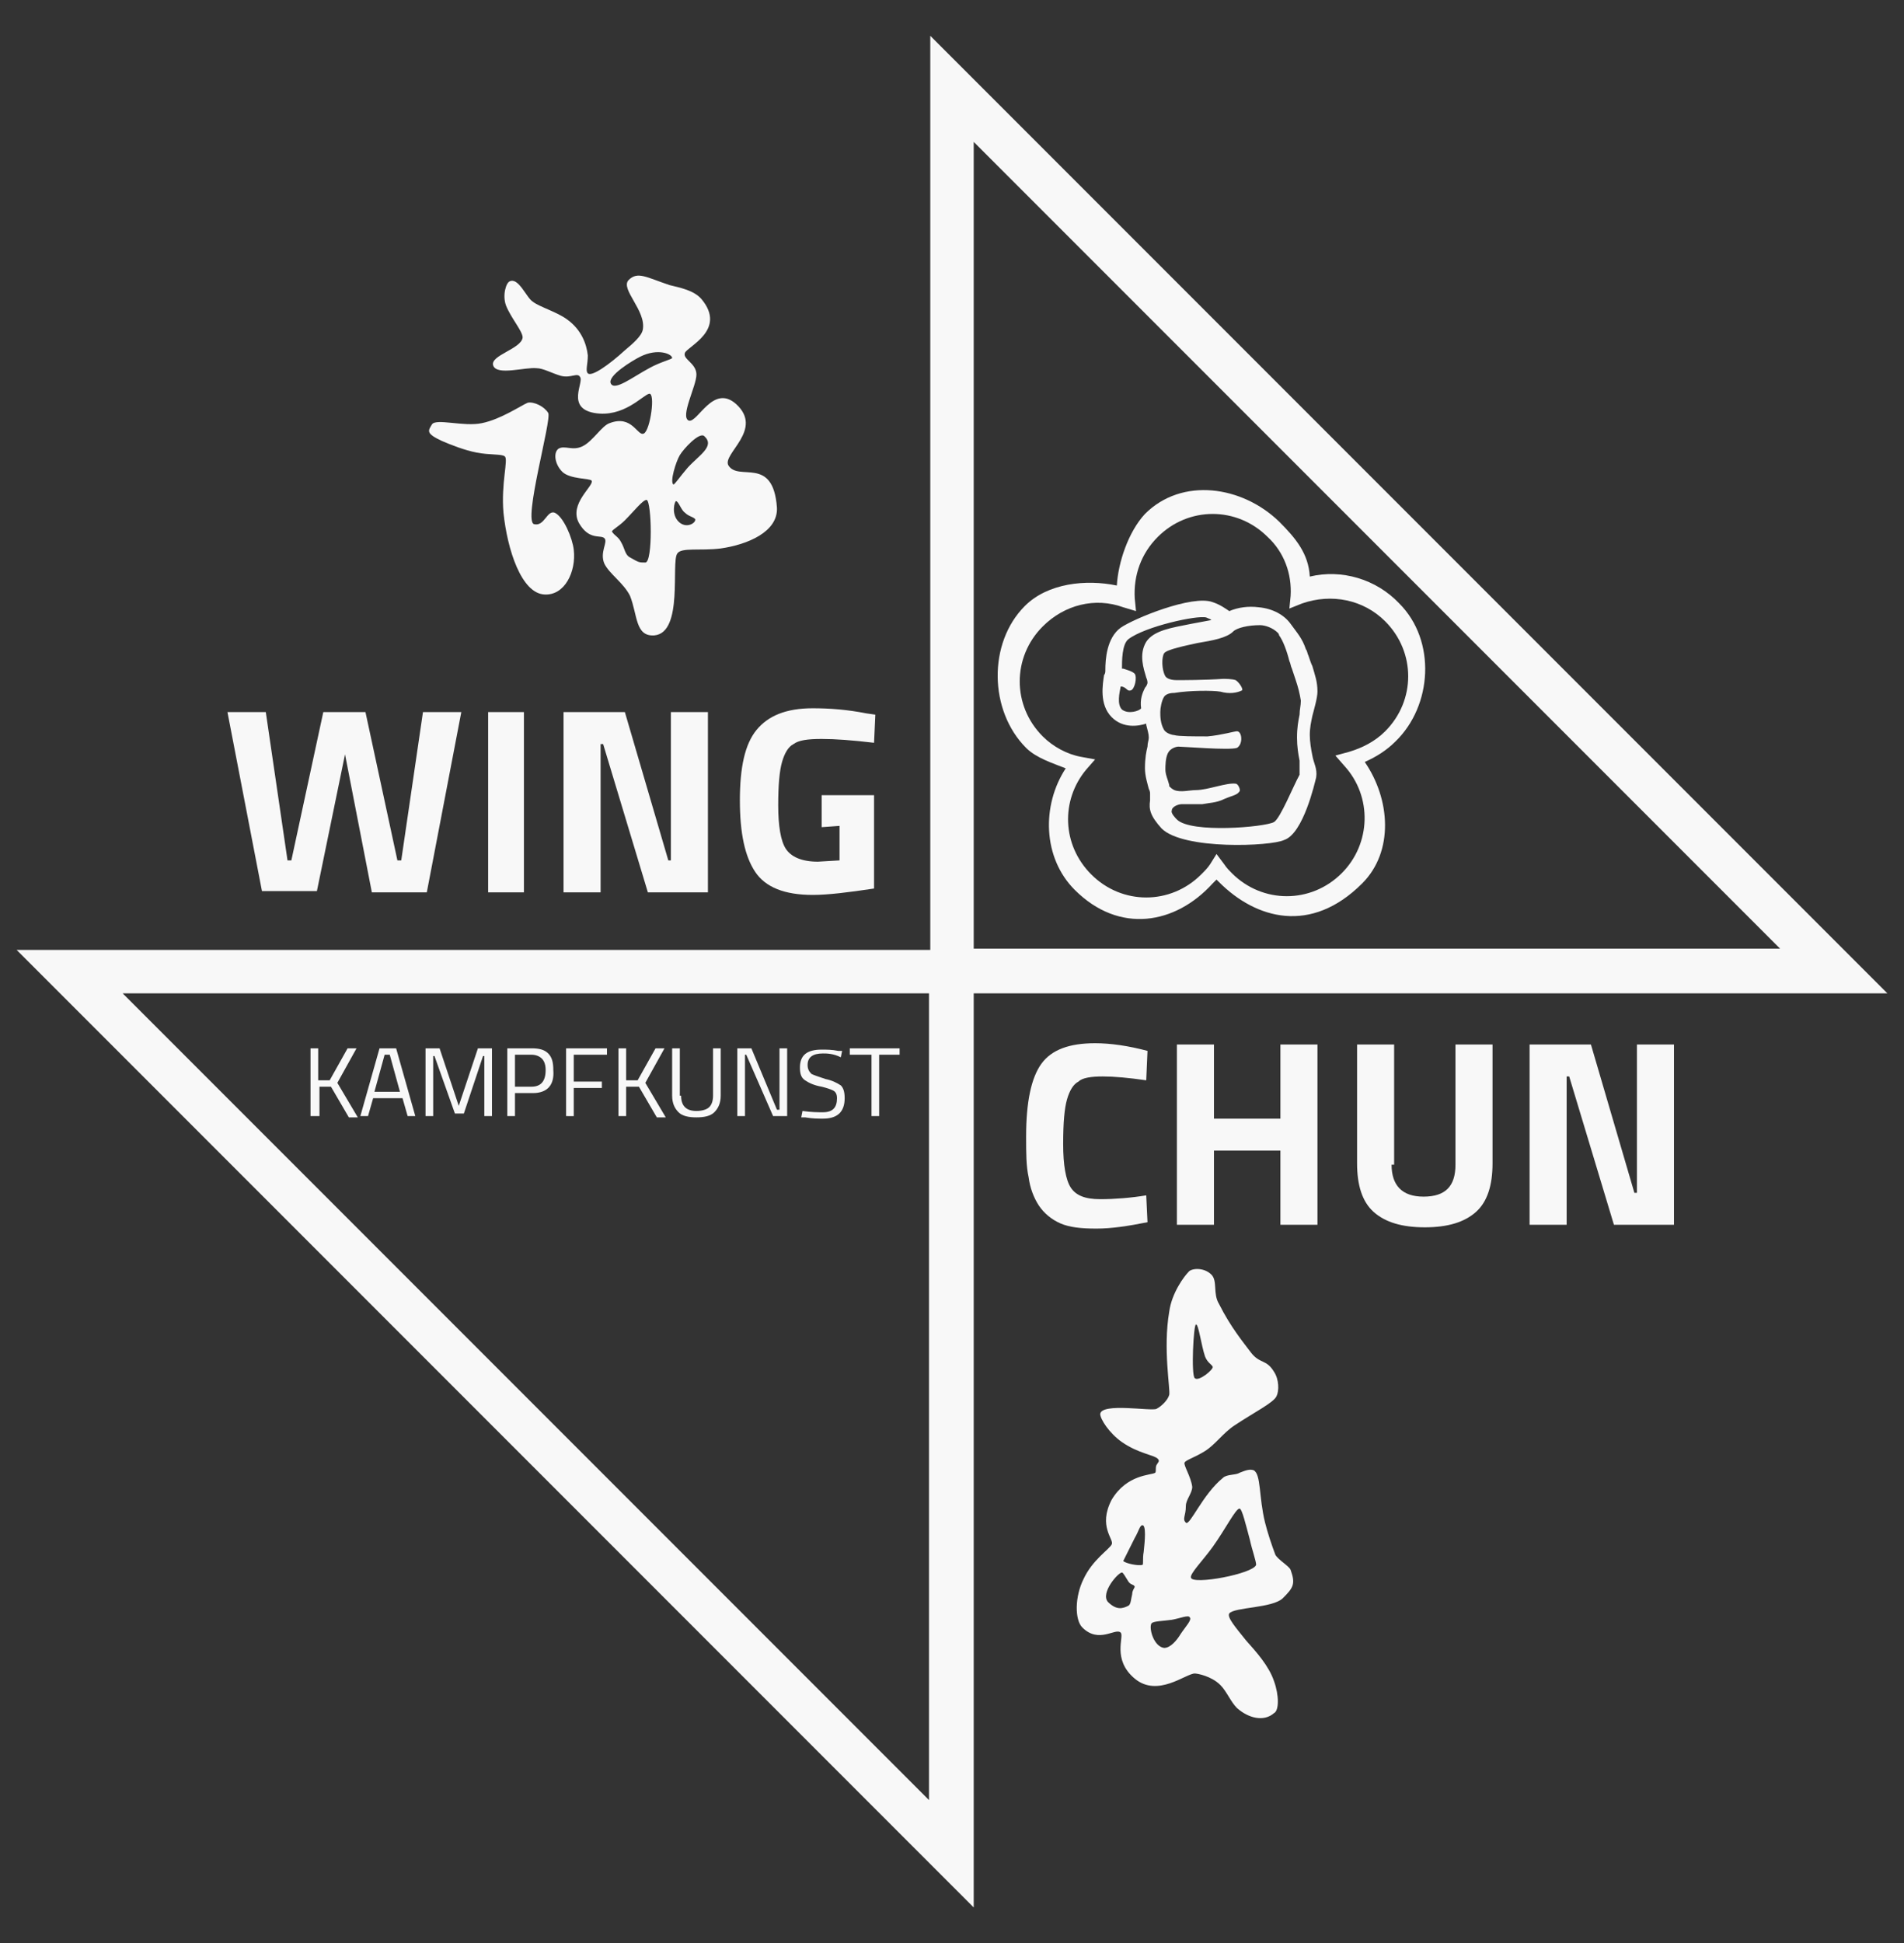 <?xml version="1.0" encoding="utf-8"?>
<!-- Generator: Adobe Illustrator 23.0.3, SVG Export Plug-In . SVG Version: 6.00 Build 0)  -->
<svg version="1.1" id="Ebene_1" xmlns="http://www.w3.org/2000/svg" xmlns:xlink="http://www.w3.org/1999/xlink" x="0px" y="0px"
	 viewBox="0 0 149 152" style="enable-background:new 0 0 149 152;" xml:space="preserve">
<rect x="0" y="0" width="149" height="152" fill="#333333" stroke="none"/>
<style type="text/css">
	.st0{fill:#F8F8F8;}
</style>
<g>
	<g>
		<path class="st0" d="M89.8,95.6c-1.5,0.3-2.8,0.5-4,0.5S83.7,96,83,95.7c-0.7-0.3-1.3-0.8-1.7-1.4c-0.4-0.6-0.7-1.4-0.8-2.2
			c-0.2-0.9-0.2-1.9-0.2-3.2c0-2.7,0.4-4.6,1.2-5.7c0.8-1.1,2.2-1.6,4.2-1.6c1.2,0,2.6,0.2,4.1,0.6l-0.1,2.3
			c-1.4-0.2-2.5-0.3-3.4-0.3s-1.6,0.1-1.9,0.4c-0.4,0.2-0.7,0.7-0.9,1.4c-0.2,0.7-0.3,1.8-0.3,3.5c0,1.6,0.2,2.8,0.6,3.4
			s1.1,0.9,2.3,0.9c1.1,0,2.4-0.1,3.6-0.3L89.8,95.6z"/>
		<path class="st0" d="M100.2,95.8V90H95v5.8h-2.9V81.7H95v5.8h5.2v-5.8h2.9v14.1C103.1,95.8,100.2,95.8,100.2,95.8z"/>
		<path class="st0" d="M108.9,91.1c0,1.6,0.8,2.5,2.5,2.5s2.5-0.8,2.5-2.5v-9.4h2.9V91c0,1.7-0.4,3-1.3,3.8s-2.2,1.2-4,1.2
			s-3.1-0.4-4-1.2c-0.9-0.8-1.3-2.1-1.3-3.8v-9.3h2.9v9.4H108.9z"/>
		<path class="st0" d="M119.7,95.8V81.7h4.8l3.4,11.6h0.2V81.7h2.9v14.1h-4.7l-3.5-11.6h-0.2v11.6C122.6,95.8,119.7,95.8,119.7,95.8
			z"/>
	</g>
	<g>
		<path class="st0" d="M76.2,149.2L1.3,74.3h71.5V2.8l74.9,74.9H76.2L76.2,149.2z M9.6,77.7l63.1,63.1V77.7L9.6,77.7z M76.2,11.1
			v63.1h63.1L76.2,11.1z"/>
	</g>
	<g>
		<path class="st0" d="M17.8,55.7h3l1.7,11.6h0.3l2.5-11.6h3.3l2.5,11.6h0.3l1.7-11.6h3l-2.7,14.1h-4.3L27,59l-2.2,10.7h-4.3
			L17.8,55.7z"/>
		<path class="st0" d="M38.2,69.7v-14H41v14.1h-2.8V69.7z"/>
		<path class="st0" d="M44.1,69.7v-14h4.8l3.4,11.6h0.2V55.7h2.9v14.1h-4.7l-3.5-11.6H47v11.6h-2.9V69.7z"/>
		<path class="st0" d="M64.3,64.7v-2.5h4.1v7.3c-2,0.3-3.6,0.5-4.8,0.5c-2.2,0-3.7-0.6-4.5-1.8c-0.8-1.2-1.2-3-1.2-5.6
			s0.4-4.4,1.3-5.5c0.9-1.1,2.3-1.7,4.4-1.7c1.3,0,2.7,0.1,4.2,0.4l0.7,0.1l-0.1,2.2c-1.7-0.2-3-0.3-4.1-0.3s-1.8,0.1-2.2,0.4
			c-0.4,0.2-0.7,0.7-0.9,1.4s-0.3,1.8-0.3,3.4s0.2,2.8,0.6,3.4c0.4,0.6,1.2,1,2.5,1l1.7-0.1v-2.7L64.3,64.7L64.3,64.7z"/>
	</g>
	<g>
		<path class="st0" d="M44.9,43c-0.1-0.9-0.8-2.6-1.5-2.9c-0.6-0.2-0.8,1.1-1.6,0.9c-0.9-0.2,1.4-8.2,1.1-8.7
			c-0.3-0.5-1.1-0.9-1.6-0.8c-0.5,0.2-2.1,1.3-3.6,1.6c-1.4,0.3-3.6-0.4-3.9,0.1s-0.5,0.7,0.8,1.3c0.7,0.3,1.7,0.7,2.7,0.9
			s2,0.1,2.2,0.3c0.3,0.2-0.3,2.1-0.1,4.4c0.3,2.9,1.4,6.3,3.2,6.4C44.2,46.6,45.1,44.7,44.9,43z"/>
		<path class="st0" d="M56.4,42.9c2.1-0.3,4.5-1.3,4.4-3.2c-0.3-4.1-3-2-3.8-3.3c-0.5-0.9,2.8-2.8,0.6-4.8c-1.8-1.6-3,1.5-3.7,1.3
			c-0.7-0.3,0.6-2.7,0.6-3.6s-1.1-1.2-0.9-1.7c0.2-0.5,3.3-1.8,1.3-4.2c-0.6-0.7-1.7-0.9-2.5-1.1c-1.8-0.6-2.5-1.1-3.2-0.4
			s1.4,2.4,1.1,3.9c-0.1,0.5-0.8,1.1-1.4,1.6c-1.2,1.1-2.6,2.1-2.9,1.8c-0.2-0.2,0-0.7,0-1.4c-0.1-0.9-0.5-2-1.6-2.8
			c-0.8-0.6-2.2-1-2.7-1.4c-0.5-0.3-1.1-1.9-1.8-1.6c-0.3,0.1-0.6,1.1-0.3,1.9c0.4,1,1.3,2,1.3,2.5c-0.1,0.9-2.6,1.4-2.3,2.2
			c0.3,0.8,2.5,0.1,3.4,0.2c0.5,0,1.2,0.4,1.9,0.6c0.8,0.2,1.3-0.3,1.5,0.1c0.3,0.4-1.1,2.4,1.1,2.8c2.3,0.4,3.8-1.4,4.3-1.5
			s0.1,2.8-0.4,3.1s-0.9-1.5-2.7-0.8c-0.6,0.2-1.3,1.4-2.1,1.8c-0.8,0.4-1.4-0.1-1.9,0.2c-0.4,0.3-0.3,1.2,0.3,1.8s2.2,0.5,2.3,0.7
			c0.2,0.4-1.8,1.8-1,3.3c0.8,1.4,1.7,0.9,2,1.2s-0.4,1.1,0,2c0.4,0.8,1.5,1.5,2,2.5c0.6,1.5,0.4,3.2,1.9,3.1
			c2.3-0.2,1.3-5.7,1.8-6.4C53.3,42.8,54.8,43.1,56.4,42.9z M50.8,28.8c-1.3,0.7-2.7,1.8-3,1.2c-0.3-0.6,1.7-1.8,2.3-2.1
			c1.4-0.7,2.5-0.2,2.5,0.1C52.6,28.1,51.7,28.3,50.8,28.8z M53.2,35.6c0.3-0.5,1.5-1.8,1.9-1.5c0.9,0.8-0.4,1.5-1.3,2.5
			c-0.6,0.7-1,1.3-1.1,1.3C52.4,37.7,52.9,36.1,53.2,35.6z M50.5,44c-0.5,0-0.5,0-1.2-0.4c-0.4-0.2-0.4-0.7-0.7-1.2
			c-0.2-0.4-0.5-0.5-0.7-0.8c-0.1-0.1,0.5-0.4,1-0.9c0.7-0.7,1.4-1.6,1.7-1.6C51,39.2,51.1,44,50.5,44z M53.1,40.8
			c-0.6-0.6-0.3-1.6-0.2-1.6c0.2,0,0.4,0.7,0.7,0.9c0.3,0.3,0.6,0.3,0.8,0.5C54.5,40.9,53.7,41.4,53.1,40.8z"/>
	</g>
	<path class="st0" d="M99.7,131.5c-0.4-1.2-1.4-2.3-2.2-3.2c-0.8-1-1.5-1.8-1.3-2.1c0.4-0.5,3.4-0.4,4.2-1.2c0.8-0.8,1-1.1,0.6-2.2
		c-0.1-0.3-1-0.8-1.2-1.2c-0.3-0.8-0.6-1.7-0.8-2.5c-0.5-2-0.3-3.8-0.9-4.1c-0.3-0.1-0.6,0-1.1,0.2c-0.3,0.2-1,0.1-1.3,0.4
		c-1.6,1.3-2.6,3.8-2.9,3.5s0-0.5,0-1.3c0-0.5,0.5-1,0.5-1.5c-0.1-0.8-0.7-1.7-0.6-1.9c0.1-0.2,0.8-0.4,1.6-0.9
		c0.8-0.5,1.4-1.4,2.3-2c1.5-1,3.1-1.8,3.3-2.3c0.2-0.4,0.2-1.3-0.2-1.9c-0.6-1-1.1-0.6-1.8-1.5c-0.6-0.8-1.6-2-2.5-3.8
		c-0.5-0.8-0.1-1.8-0.6-2.3c-0.6-0.6-1.6-0.5-1.8-0.2c-0.3,0.3-1.3,1.6-1.5,3.1c-0.5,2.9,0.1,6.1,0,6.5s-0.6,0.9-1,1.1
		s-4.3-0.5-4.4,0.4c0,0.4,0.7,1.5,1.7,2.2c1.3,0.9,2.5,1,2.8,1.3c0.2,0.2,0,0.3-0.1,0.5s0,0.5-0.1,0.6c-0.3,0.2-2.2,0.1-3.4,2.1
		c-1.1,2.1,0.2,3.1,0,3.5s-1.5,1.2-2.2,2.7c-0.7,1.4-0.7,3.2-0.1,3.8c1.3,1.3,2.6,0,3,0.4c0.3,0.3-0.7,2.1,1.1,3.6
		c1.8,1.5,4-0.4,4.7-0.4c0.2,0,1.3,0.2,2,0.9c0.5,0.5,0.8,1.3,1.3,1.8c0.9,0.8,2.1,1.1,2.9,0.4C100.1,133.8,100.1,132.6,99.7,131.5z
		 M93.5,107.8c-0.3-0.2-0.1-4.3,0.1-4.2c0.2,0,0.4,1.6,0.7,2.5c0.2,0.5,0.5,0.6,0.6,0.8C95,107.1,93.8,108.1,93.5,107.8z
		 M88.8,120.3c0.3-0.5,0.4-1,0.6-1c0.3,0,0.2,1.2,0.1,2.1c-0.1,0.5,0,1-0.1,1c-0.3,0.1-1.3-0.1-1.5-0.3
		C87.9,122.1,88.4,121.1,88.8,120.3z M88.3,125.6c-0.4,0.2-0.9,0.4-1.6-0.3c-0.6-0.7,0.8-2.3,1.1-2.3c0.1,0,0.3,0.4,0.5,0.7
		c0.2,0.3,0.4,0.2,0.5,0.4c0,0.1-0.2,0.3-0.2,0.6C88.5,125.1,88.5,125.5,88.3,125.6z M91.1,128.9c-0.8-0.1-1.2-1.5-1-1.9
		c0.1-0.2,0.9-0.2,1.6-0.3c0.6-0.1,1.3-0.4,1.4-0.2c0.2,0.2-0.3,0.7-0.7,1.3C92.1,128.3,91.6,128.9,91.1,128.9z M93.2,123.4
		c-0.1-0.3,0.9-1.3,1.7-2.4c1-1.4,1.8-3,2.1-3c0.2,0,0.5,1.3,0.8,2.4c0.2,0.9,0.5,1.7,0.5,2C98.1,123.1,93.3,124,93.2,123.4z"/>
	<g>
		<path class="st0" d="M84.1,69.6c-2.5-2.5-2.6-6.6-0.7-9.5c-1-0.4-2.3-0.8-3.1-1.6c-2.9-2.9-3-8.2-0.1-11.1
			c1.8-1.8,4.8-2.1,7.2-1.6c0.1-1.8,0.9-4.2,2.2-5.6c2.9-2.9,7.6-2.2,10.5,0.6c1.3,1.3,2.3,2.5,2.4,4.3c2.5-0.6,5.2,0.2,7,2.1
			c2.9,2.9,2.6,8-0.3,10.8c-0.7,0.7-1.5,1.2-2.4,1.6c2,2.9,2.3,7-0.2,9.5c-4,4-8.3,2.8-11.2-0.1c-0.1-0.1-0.1-0.1-0.2-0.2
			c-0.1,0.1-0.2,0.2-0.3,0.3C92,72.3,87.6,73.1,84.1,69.6z M85.7,59.4L85,60.2c-2,2.4-1.9,5.9,0.4,8.2c2.4,2.4,6.2,2.4,8.6,0
			c0.3-0.3,0.5-0.5,0.7-0.8l0.5-0.8l0.6,0.8c0.2,0.3,0.4,0.5,0.6,0.7c2.4,2.4,6.2,2.4,8.6,0c2.3-2.3,2.4-6,0.2-8.4l-0.7-0.8l1.1-0.3
			c1-0.3,2-0.8,2.8-1.6c2.4-2.4,2.4-6.2,0-8.6c-1.7-1.7-4.2-2.2-6.5-1.4l-1,0.4l0.1-1c0.1-1.7-0.5-3.4-1.8-4.6
			c-2.4-2.4-6.2-2.4-8.6,0c-1.3,1.3-1.9,3-1.8,4.8l0.1,1l-1-0.3c-2.2-0.8-4.6-0.2-6.3,1.5c-2.4,2.4-2.4,6.2,0,8.6
			c0.8,0.8,1.9,1.4,3,1.6L85.7,59.4z"/>
	</g>
	<path class="st0" d="M103,60.8c0.1-0.7-0.2-1.1-0.3-1.7c-0.1-0.5-0.2-1.1-0.2-1.6c0-0.6,0.1-1,0.2-1.5c0.1-0.4,0.4-1.4,0.4-1.9
		c0-0.8-0.2-1.3-0.4-2c-0.1-0.2-0.2-0.5-0.3-0.8c-0.1-0.2-0.1-0.4-0.2-0.5c-0.3-0.9-0.7-1.3-1.2-2s-1.4-1.2-2.5-1.3
		c-0.8-0.1-1.6,0-2.3,0.3c-0.3-0.2-0.7-0.5-1.3-0.7c-1.6-0.6-6.2,1.3-7.2,2c-1.1,0.8-1.2,2.5-1.2,3.3v0.1c0,0,0,0.2-0.1,0.3
		c-0.1,0.7-0.4,2.3,0.6,3.3l0,0c0.9,0.9,2.1,0.7,2.7,0.5c0,0,0,0,0,0.1c0.1,0.4,0.2,0.7,0.2,1c0,0.2-0.1,0.4-0.1,0.7
		c-0.1,0.4-0.2,0.9-0.2,1.7c0,0.6,0.2,1.2,0.3,1.6C90,61.9,90,62,90,62.1c0,0.2,0,0.4,0,0.5c-0.1,0.7,0,1.2,0.9,2.2l0,0
		c1.7,1.7,8.6,1.4,9.6,0.9C102,65.2,102.9,61.2,103,60.8z M87.8,55.5L87.8,55.5c-0.4-0.4-0.2-1.3-0.1-1.8c0,0,0,0,0.1,0
		c0.4,0.1,0.4,0.4,0.7,0.3c0.3-0.1,0.5-1,0.3-1.3c-0.2-0.2-0.6-0.3-0.9-0.4c0,0,0,0-0.1,0c0-0.6,0-1.9,0.5-2.3
		c1.3-1,5.4-1.9,6.1-1.7c0.2,0.1,0.3,0.1,0.4,0.2c-0.5,0.1-1.1,0.2-1.6,0.3c-1.5,0.3-2.9,0.5-3.5,1.4c-0.6,1-0.2,2.1,0,2.8
		c0.1,0.2,0.1,0.4,0.1,0.4c0,0.1-0.1,0.3-0.2,0.4c-0.2,0.4-0.4,0.9-0.3,1.6C89.2,55.6,88.3,55.9,87.8,55.5z M99.7,64.3
		c-0.7,0.4-6.5,0.9-7.6-0.2l0,0c-0.1-0.1-0.5-0.5-0.4-0.7c0-0.3,0.5-0.5,0.8-0.5c0.5,0,1.1,0,1.6,0c0.5-0.1,1.1-0.1,1.7-0.4
		c0.7-0.3,1-0.3,1.2-0.6c0.1-0.1-0.1-0.6-0.3-0.6c-0.7-0.1-2.2,0.5-3.1,0.5c-0.5,0-1.2,0.2-1.7,0c-0.2-0.1-0.3-0.2-0.4-0.3v-0.1
		c-0.1-0.4-0.3-0.8-0.3-1.2c0-0.3,0-0.9,0.2-1.3c0.2-0.4,0.7-0.5,0.8-0.5c0.4,0,4,0.3,4.6,0.1c0.5-0.3,0.4-1.3,0-1.3
		c-0.2,0-1.2,0.3-2.3,0.4c-1,0-2.3,0-2.6-0.1c-0.1,0-0.6-0.1-0.8-0.4c-0.3-0.5-0.3-1.1-0.3-1.4c0-0.3,0.1-0.9,0.3-1.2
		c0.2-0.3,0.7-0.3,0.8-0.3c1.2-0.2,3-0.2,3.6-0.1c0.7,0.2,1.3,0.1,1.7-0.1c0.1-0.1-0.2-0.6-0.5-0.8c-0.3-0.1-0.8-0.1-1-0.1
		c-1.4,0.1-3.2,0.1-3.6,0.1c-0.1,0-0.7,0-0.9-0.3c-0.3-0.5-0.3-1.5-0.1-1.8c0.2-0.3,1.7-0.6,2.6-0.8c1.2-0.2,2.3-0.4,2.8-0.9
		c0.3-0.3,1.2-0.5,2.1-0.5c0.4,0,1,0.2,1.4,0.6c0,0,0.1,0.1,0.1,0.2c0.3,0.4,0.6,1.2,0.8,2c0.1,0.2,0.1,0.4,0.2,0.6
		c0.1,0.3,0.2,0.6,0.3,0.9c0.2,0.6,0.3,1,0.4,1.6c0,0.4-0.1,0.7-0.1,1.1c-0.1,0.5-0.2,1-0.2,1.8c0,0.7,0.1,1.3,0.2,1.8
		c0,0.3,0,1,0,1.1C101.2,61.5,100.2,64,99.7,64.3z"/>
	<g>
		<path class="st0" d="M24.9,87.3h-0.6V82h0.6v2.5h0.9l1.4-2.5h0.7l-1.5,2.7l1.6,2.7h-0.7L25.9,85H25v2.3H24.9z"/>
		<path class="st0" d="M28.2,87.3l1.5-5.3H31l1.5,5.3h-0.6l-0.4-1.4h-2.3l-0.4,1.4H28.2z M30.1,82.5l-0.8,2.9h2l-0.8-2.9H30.1z"/>
		<path class="st0" d="M33.3,87.3V82h1.1l1.5,4.5l1.5-4.5h1.1v5.3h-0.6v-4.7h-0.1l-1.5,4.5h-0.7L34,82.6h-0.1v4.7
			C33.9,87.3,33.3,87.3,33.3,87.3z"/>
		<path class="st0" d="M41.7,85.5h-1.4v1.8h-0.6V82h1.9c0.6,0,1,0.1,1.3,0.4s0.4,0.7,0.4,1.3C43.4,84.9,42.8,85.5,41.7,85.5z
			 M40.3,85h1.3c0.7,0,1.1-0.4,1.1-1.3c0-0.4-0.1-0.7-0.3-0.9c-0.2-0.2-0.5-0.3-0.8-0.3h-1.3V85z"/>
		<path class="st0" d="M44.3,87.3V82h3.2v0.5h-2.6v2.1h2.2v0.5h-2.2v2.2C44.9,87.3,44.3,87.3,44.3,87.3z"/>
		<path class="st0" d="M49,87.3h-0.6V82H49v2.5h0.9l1.4-2.5H52l-1.5,2.7l1.6,2.7h-0.7L50,85l-1,0V87.3z"/>
		<path class="st0" d="M53.3,85.7c0,0.8,0.4,1.2,1.2,1.2c0.4,0,0.8-0.1,1-0.3c0.2-0.2,0.3-0.5,0.3-0.9V82h0.6v3.7
			c0,0.6-0.2,1-0.5,1.3s-0.8,0.4-1.4,0.4c-0.6,0-1.1-0.1-1.4-0.4c-0.3-0.3-0.5-0.7-0.5-1.3V82h0.6v3.7H53.3z"/>
		<path class="st0" d="M57.7,87.3V82h1.1l2,4.8H61V82h0.6v5.3h-1.1l-2.1-4.8h-0.1v4.8H57.7z"/>
		<path class="st0" d="M64.4,82.4c-0.8,0-1.2,0.3-1.2,0.9c0,0.3,0.1,0.5,0.3,0.7c0.2,0.1,0.5,0.2,1.1,0.4c0.5,0.1,0.9,0.3,1.2,0.5
			c0.2,0.2,0.3,0.5,0.3,1c0,1.1-0.6,1.6-1.7,1.6c-0.4,0-0.8,0-1.4-0.1h-0.3l0.1-0.5C63.5,87,64,87,64.4,87c0.8,0,1.1-0.4,1.1-1.1
			c0-0.3-0.1-0.5-0.3-0.6c-0.2-0.1-0.5-0.2-0.9-0.3c-0.6-0.1-1-0.3-1.3-0.5s-0.4-0.5-0.4-1c0-1,0.6-1.4,1.7-1.4c0.4,0,0.8,0,1.3,0.1
			h0.3l-0.1,0.5C65.2,82.4,64.7,82.4,64.4,82.4z"/>
		<path class="st0" d="M66.5,82.5V82h3.9v0.5h-1.6v4.8h-0.6v-4.8H66.5z"/>
	</g>
</g>
</svg>
